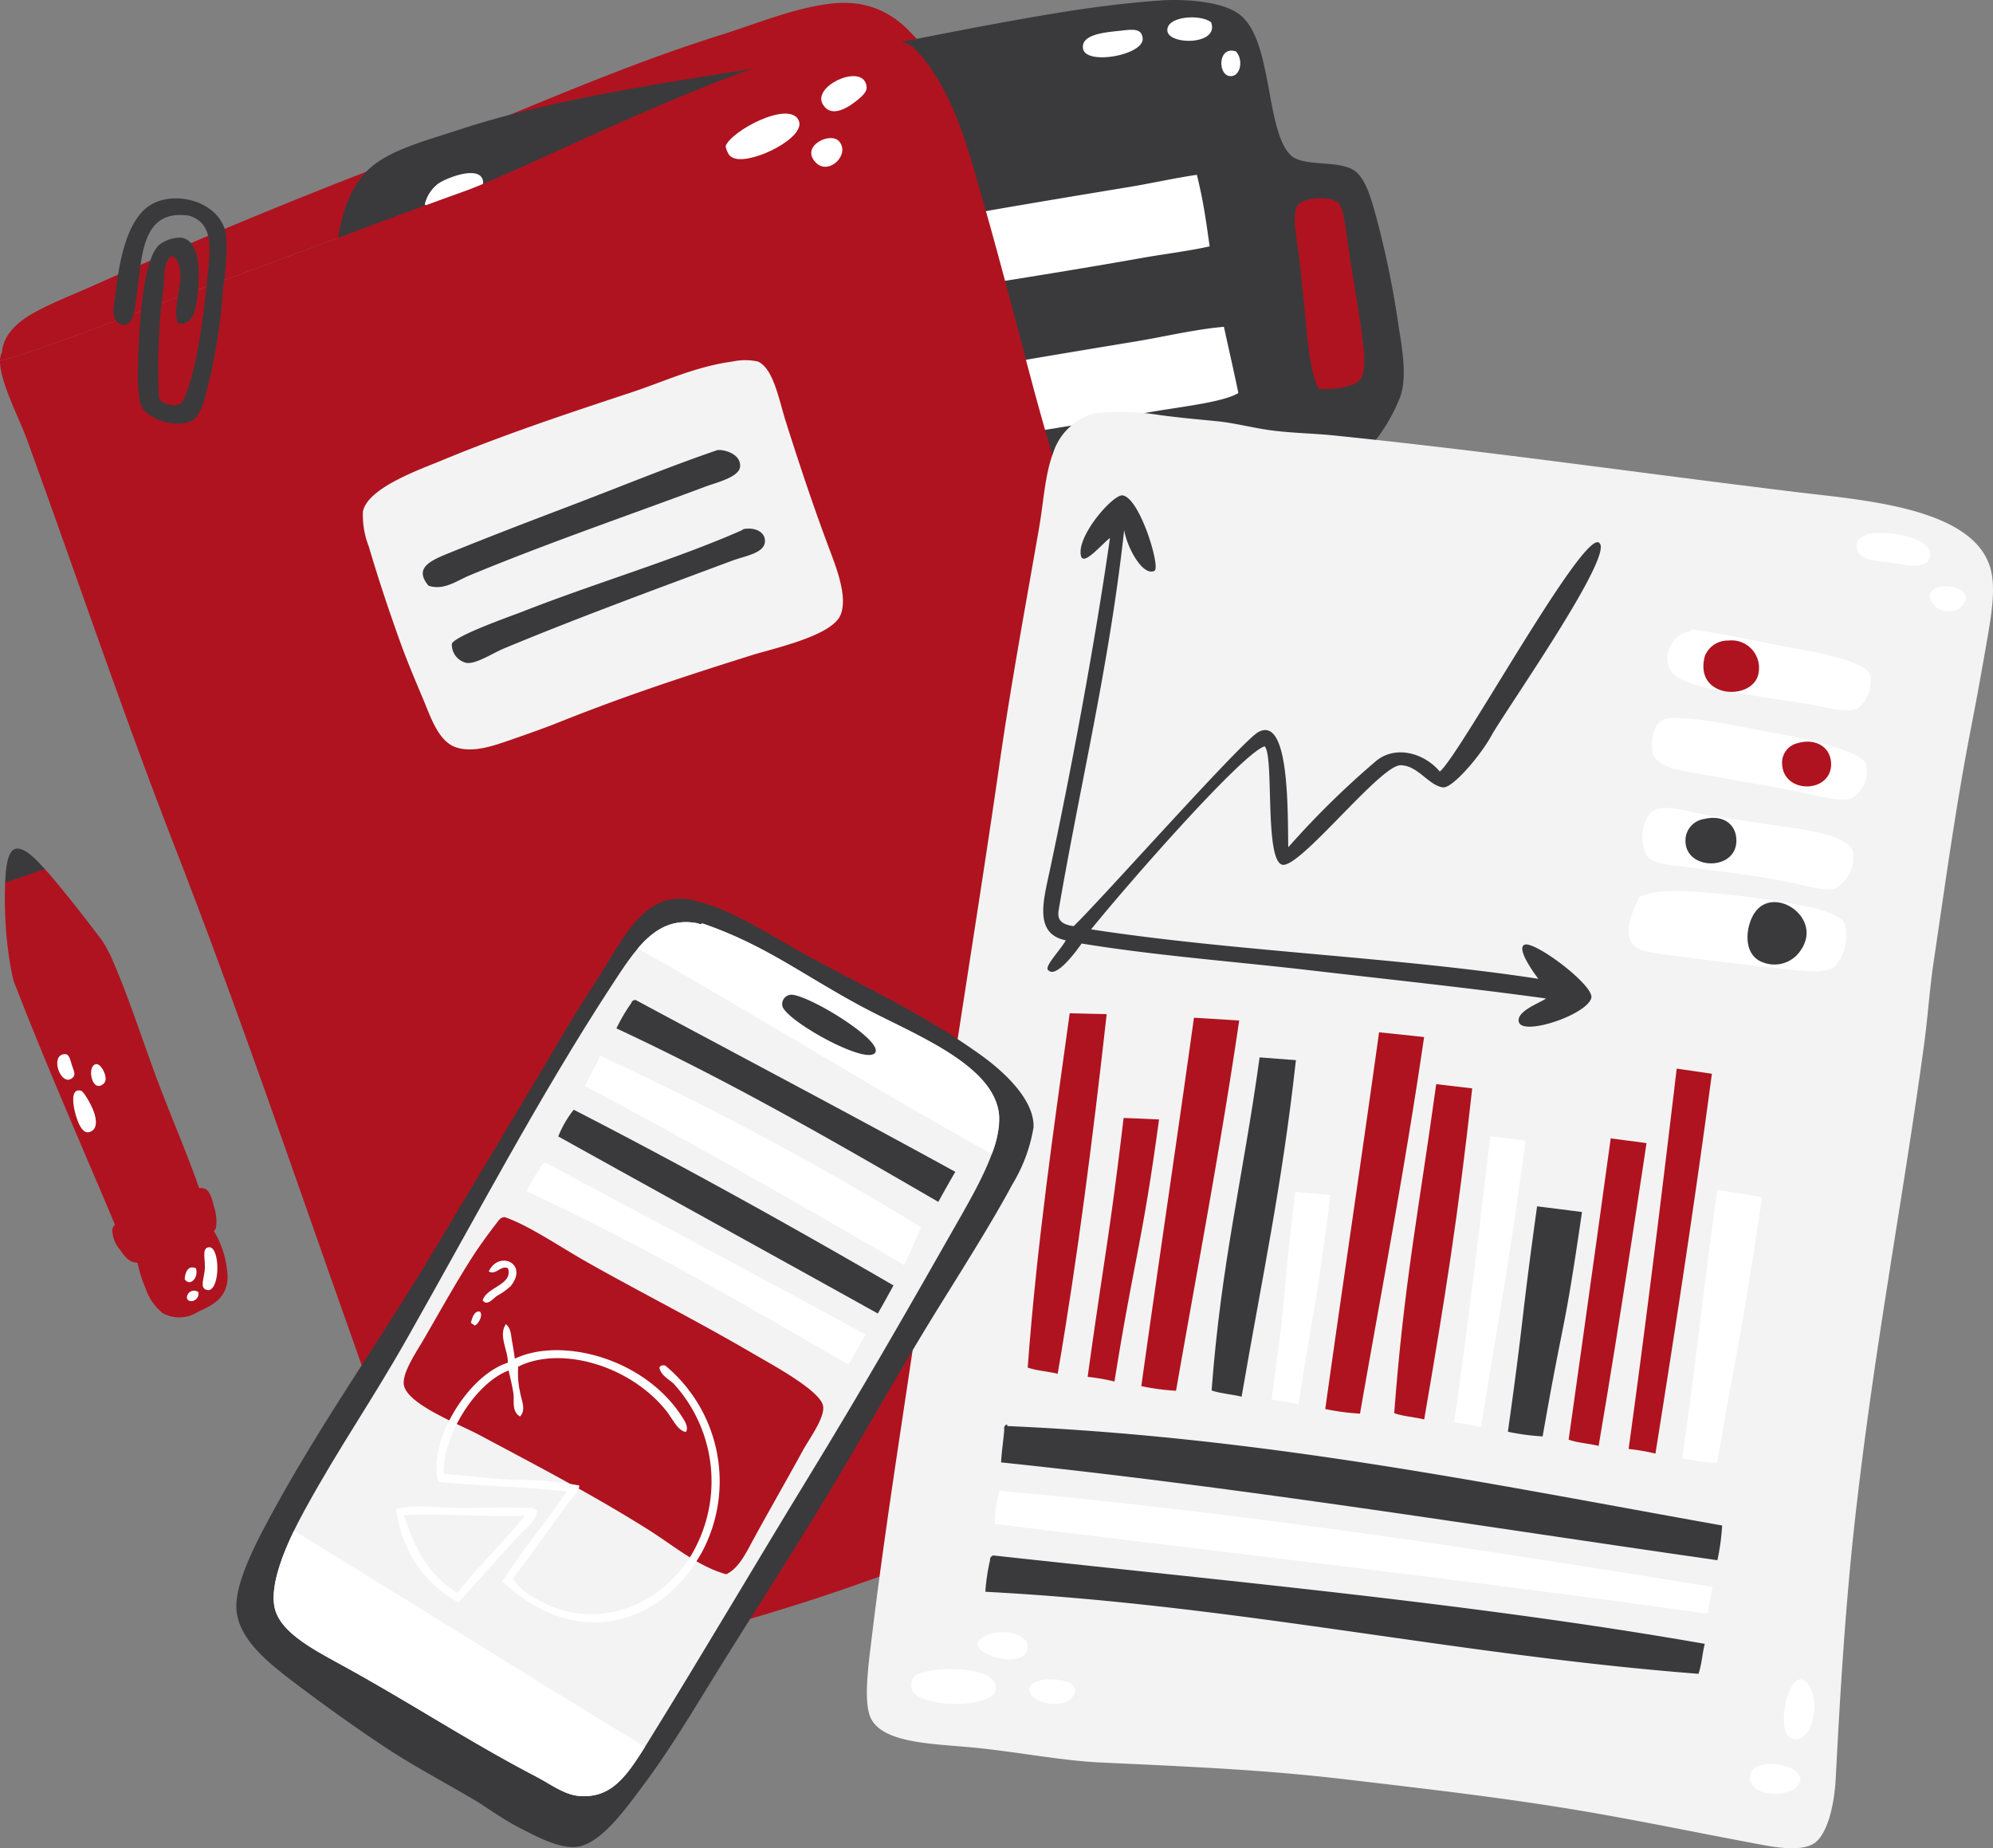 <svg xmlns="http://www.w3.org/2000/svg" width="180.364" height="167.249" viewBox="0 0 180.364 167.249">
  <rect x="0" y="0" width="180.364" height="167.249" fill="#808080" stroke="none"/>
  <g id="Groupe_469" data-name="Groupe 469" transform="translate(-583 -1200.522)">
    <path id="Tracé_83" data-name="Tracé 83" d="M13.64,288.338c2.432-.758,5.025-1.957,7.53-2.871-1.254-4.326-3.132-8.424-4.73-12.7-1.353-3.624-2.609-7.577-4.13-11.013a11.37,11.37,0,0,0-.814-1.5c-.007-.011-.016-.019-.023-.029l-5.016.254L3.45,263.832C6.648,272.147,10.314,280.312,13.64,288.338Z" transform="translate(580.766 1025.412)" fill="#af131f"/>
    <path id="Tracé_84" data-name="Tracé 84" d="M35.09,337.02a35.553,35.553,0,0,0,6.9-2.587,8.736,8.736,0,0,1,1.334,4.19c.024,2.006-1.317,2.649-2.674,3.264a3.107,3.107,0,0,1-3.16.146,4.737,4.737,0,0,1-1.56-2.2,12.68,12.68,0,0,1-.843-2.813Z" transform="translate(560.271 977.343)" fill="#af131f" fill-rule="evenodd"/>
    <path id="Tracé_85" data-name="Tracé 85" d="M31.238,330.559c-.767.046-1.152-.324-1.714-1.145a2.863,2.863,0,0,1-.72-1.865c.123-.6,1.192-1.048,1.782-1.328,1.5-.716,2.644-1.186,4.228-1.8.64-.249,1.688-.812,2.387-.544.476.183.692,1.148.807,1.6a4.219,4.219,0,0,1,.177,1.955c-.149.4-.965.827-1.494,1.084-1.18.576-2.329.932-3.527,1.389A6.36,6.36,0,0,1,31.238,330.559Z" transform="translate(564.355 984.227)" fill="#af131f" fill-rule="evenodd"/>
    <path id="Tracé_86" data-name="Tracé 86" d="M0,0H1.111V25.28H0Z" transform="translate(589.33 1286.212) rotate(-21.914)" fill="#af131f"/>
    <path id="Tracé_87" data-name="Tracé 87" d="M0,0H1.112V25.279H0Z" transform="translate(585.509 1288.001) rotate(-21.914)" fill="#af131f"/>
    <path id="Tracé_88" data-name="Tracé 88" d="M1.426,248.113a30.871,30.871,0,0,0,.579,3.595.073.073,0,0,0,.007.017l8.023-3.611c-.118-.161-3.418-4.534-5.179-6.465a8.41,8.41,0,0,0-2.443-.054c-.616.108-1.139,1.069-1.149,1.287a37.8,37.8,0,0,0,.162,5.232Z" transform="translate(582.203 1037.52)" fill="#af131f"/>
    <path id="Tracé_89" data-name="Tracé 89" d="M1.327,239.7l3.591-1.237c-.052-.054-.1-.109-.151-.162-.517-.554-1.633-1.823-2.474-1.674-.616.109-.855,1.247-.93,2.4q-.022.336-.037.672Z" transform="translate(582.141 1040.7)" fill="#3a3a3c"/>
    <path id="Tracé_90" data-name="Tracé 90" d="M27.5,310.953c.1.8-.932,1.06-1.048.516A.644.644,0,0,1,27.5,310.953Zm.953-.192c-.951-.036-.448-.967-.382-1.9.062-.9-.3-1.909.361-1.979C29.422,306.771,29.5,310.5,28.456,310.761Zm-2.2-.981c.03-.669.343-1.313,1.017-.988C27.534,309.584,26.755,310.5,26.259,309.78Zm-8.353-13.464c-.673.49-1.11-.211-1.423-1.134-.265-.781-.7-2.736.38-2.47.231.057.725.921.949,1.387C18.255,295.013,18.4,295.96,17.906,296.316Zm.925-4.167c-.963.7-1.425-1.564-.663-1.824.45-.153.96.817.934,1.34A.627.627,0,0,1,18.831,292.149Zm-2.763-.573c-1,.81-2.054-2.054-.7-2.172.449-.041.51.48.69,1.021.19.565.366.865.011,1.152Z" transform="translate(573.463 1006.511)" fill="#fff" fill-rule="evenodd"/>
    <path id="Tracé_91" data-name="Tracé 91" d="M3.991,50.476c5.622-1.97,10.9-4.088,16.341-6.062,7.152-2.6,14.372-5.4,21.742-8.038C49.143,33.844,82.4,22.922,82.971,22.6l-.887-.911s0,0,0-.005c-.187-.18-.384-.352-.585-.517l-.038-.033q-.311-.252-.644-.476l-.033-.02q-.308-.2-.633-.377l-.109-.057a7.338,7.338,0,0,0-.722-.33l-.062-.022a7.723,7.723,0,0,0-.873-.273,7.6,7.6,0,0,0-.81-.162l-.068-.005a8.389,8.389,0,0,0-1.03-.068,8.842,8.842,0,0,0-.926.033c-3.423.313-6.97,1.817-10.41,2.9-10.254,3.225-19.5,7.607-28.991,11.2-9.774,3.7-19.175,7.662-28.334,11.729-1.423.632-3.139,1.3-4.612,2.109C1.838,48.057.327,49.181.168,51a1.156,1.156,0,0,0-.123.326c0,.007,0,.016,0,.022A2.182,2.182,0,0,0,0,51.734v0c.427-.082.847-.23,1.223-.336C2.156,51.131,3.127,50.778,3.991,50.476Z" transform="translate(583 1181.438)" fill="#af131f"/>
    <path id="Tracé_92" data-name="Tracé 92" d="M160.876,18.651c1.738-.12,5.493,0,7.117,1.318,1.565,1.269,2.07,4.031,2.5,6.193.4,2.021.874,5.842,2.372,6.721,1.265.743,3.819.287,5.271,1.054,1.22.645,1.723,2.77,2.108,4.085A84.691,84.691,0,0,1,182.356,48.3c.361,2.171.717,4.5.132,6.194a15.683,15.683,0,0,1-1.844,3.426c-.812,1.176-1.9,2.039-2.108,3.03a21.381,21.381,0,0,0,.132,5.667c.477,4.592,1.6,10.862,2.372,14.891,1.244,6.51,2.988,13.39,4.48,18.581,2.454,8.535,4.936,18.034,7.511,27.016.76,2.648,2.443,6.463,1.582,9.619-.77,2.821-4.558,4.439-7.511,5.8a93.794,93.794,0,0,1-9.489,3.69c-6.482,2.177-13.471,4.373-20.161,6.194-4.093,1.113-7.532,1.818-10.674,2.635-6.812,1.77-13.622,3.553-21.086,5.271-5.41,1.247-11.031,1.312-13.705-2.635-1.133-1.674-1.877-4.19-2.766-6.588-.854-2.3-1.82-4.644-2.505-6.853-1.527-4.926-2.611-10.055-3.689-14.891-3.385-15.2-7.405-30.111-10.674-45.333-2.089-9.723-3.9-21.141-5.535-31.627-1.06-6.8-1.563-15.464,2.767-18.845,1.9-1.481,4.959-2.277,7.643-3.162,8.014-2.642,17.55-4.107,26.619-5.535,9.859-1.553,17.809-3.443,27.279-5.007,3.2-.527,6.384-.952,9.752-1.185Z" transform="translate(527.241 1181.907)" fill="#3a3a3c" fill-rule="evenodd"/>
    <path id="Tracé_93" data-name="Tracé 93" d="M171.086,38.208c-.068-.294-.139-.591-.212-.886-2.03.3-4.088.764-6.1,1.1-9.182,1.513-17.39,2.891-26.592,4.7-5.6,1.1-11.231,2.394-17.273,3.557-2.49.479-4.957.962-8.637,1.777-2.2.488-7.778,1.223-8.358,2.164s-.229,3.769.692,4.326c.81.491,2.393.027,4.209-.291,4.615-.811,9.25-1.564,13.1-2.342,14.713-2.979,29.576-4.9,44.027-7.472,1.884-.337,4.288-.63,6.087-1.044-.26-1.871-.517-3.744-.947-5.584Zm2.237,12.87c-2.634.229-5.37.894-8.012,1.33-9.184,1.513-17.392,2.893-26.592,4.7-5.6,1.1-11.229,2.393-17.273,3.556-2.491.478-4.959.962-8.637,1.778-2.195.487-7.778,1.222-8.358,2.164s-.229,3.768.69,4.326c.812.49,2.394.028,4.209-.291,4.617-.811,9.251-1.564,13.1-2.343,14.712-2.978,29.576-4.9,44.027-7.472,2.8-.5,6.751-.9,8.153-1.755-.411-2-.874-3.993-1.308-5.992Zm2.518,12.965c-1.5.272-3.015.589-4.5.832-9.184,1.513-17.392,2.893-26.593,4.7-5.6,1.1-11.229,2.394-17.273,3.556-2.49.48-4.957.963-8.635,1.778-2.2.486-7.778,1.222-8.359,2.163s-.227,3.768.692,4.326c.812.491,2.393.028,4.209-.291,4.615-.81,9.251-1.562,13.1-2.342,14.713-2.978,29.576-4.9,44.027-7.471,1.282-.23,2.805-.438,4.215-.678q-.4-3.292-.885-6.572Zm1.7,13.789c-1.891.3-3.8.726-5.668,1.033-9.182,1.513-17.391,2.891-26.592,4.7-5.6,1.1-11.231,2.393-17.273,3.556-2.49.48-4.957.963-8.637,1.778-2.2.486-7.778,1.222-8.358,2.163s-.229,3.769.692,4.326c.81.493,2.393.028,4.209-.291,4.615-.81,9.25-1.563,13.1-2.342,14.713-2.979,29.576-4.9,44.027-7.472,1.593-.284,3.555-.538,5.212-.859q-.362-3.294-.711-6.591Zm3.359,12.84c-.069-.294-.141-.591-.213-.886-2.03.3-4.09.764-6.1,1.095-9.182,1.513-17.392,2.893-26.592,4.7-5.6,1.1-11.229,2.394-17.273,3.557-2.49.478-4.957.962-8.637,1.778-2.195.487-7.778,1.222-8.358,2.163s-.229,3.769.692,4.326c.81.491,2.393.028,4.208-.291,4.615-.81,9.251-1.563,13.1-2.342,14.713-2.978,29.576-4.9,44.025-7.472,1.886-.336,4.289-.629,6.088-1.044-.258-1.871-.516-3.743-.945-5.583Zm2.235,12.87c-2.636.229-5.37.894-8.012,1.33-9.182,1.513-17.392,2.893-26.592,4.7-5.6,1.1-11.231,2.393-17.273,3.556-2.492.479-4.959.963-8.637,1.778-2.195.486-7.778,1.223-8.358,2.164s-.231,3.768.69,4.326c.812.491,2.393.028,4.209-.292,4.615-.81,9.25-1.563,13.1-2.342,14.713-2.979,29.576-4.9,44.027-7.471,2.805-.5,6.753-.9,8.155-1.756-.411-2-.876-3.994-1.308-5.992Zm2.518,12.965c-1.506.272-3.015.588-4.5.832-9.184,1.513-17.392,2.891-26.593,4.7-5.6,1.1-11.229,2.393-17.273,3.556-2.49.48-4.957.963-8.635,1.778-2.2.487-7.78,1.223-8.359,2.164s-.229,3.768.692,4.326c.812.49,2.393.027,4.209-.291,4.615-.81,9.25-1.563,13.1-2.342,14.713-2.979,29.576-4.9,44.027-7.471,1.282-.229,2.805-.438,4.216-.678q-.4-3.292-.887-6.572Zm1.7,13.789c-1.891.3-3.8.726-5.668,1.033-9.184,1.513-17.392,2.891-26.592,4.7-5.6,1.1-11.229,2.393-17.273,3.556-2.49.479-4.957.962-8.637,1.778-2.2.488-7.778,1.222-8.358,2.164s-.229,3.768.692,4.326c.81.491,2.393.027,4.208-.292,4.615-.811,9.251-1.564,13.1-2.342,14.713-2.979,29.576-4.9,44.026-7.472,1.595-.285,3.557-.538,5.214-.86q-.361-3.294-.712-6.59ZM101,39.99a3.339,3.339,0,0,1,1.185-1.845c.77-.555,3.827-1.741,4.086-.263C106.506,39.252,102.073,41.25,101,39.99Zm-1.844,2.373c-.142,1.173-.776,2.9-1.714,2.9C95.214,45.249,97.876,40.464,99.151,42.362Zm4.744.131a.578.578,0,0,0,.264.527,2.129,2.129,0,0,1-2.24,1.713,2.269,2.269,0,0,0-.4-.527C101.761,43.134,102.548,42.035,103.895,42.493Zm68.262-18.975c.774,2.084-3.812,2.085-3.954.791C168.057,22.978,171.165,22.742,172.157,23.518Zm-8.434.791c1.286-.139,2.136-.314,2.24.658.16,1.52-5.176,2.489-5.4.922C160.378,24.629,162.522,24.437,163.723,24.308ZM174.4,26.153c.712.737.442,2.312-.527,2.24C172.742,28.309,172.768,25.626,174.4,26.153Z" transform="translate(520.441 1179.018)" fill="#fff" fill-rule="evenodd"/>
    <path id="Tracé_94" data-name="Tracé 94" d="M334.782,86.78c-.944-1.907-1.036-5-1.379-8.155-.151-1.393-.25-2.661-.458-4.251-.161-1.223-.6-3.327-.114-4.135.5-.833,2.9-.955,3.675-.344.55.433.731,2.5.92,3.79.434,2.975.84,5,1.263,8.155.179,1.337.441,3.247-.115,4.019-.608.843-2.633,1-3.792.919Z" transform="translate(367.561 1148.939)" fill="#af131f" fill-rule="evenodd"/>
    <path id="Tracé_95" data-name="Tracé 95" d="M120.747,141.333c-.88-2.72-1.5-5.274-2.24-7.643-1.619-5.15-3.591-9.876-5.4-14.5-3.8-9.689-7.416-18.846-10.542-29.255-3.1-10.32-6.371-19.721-9.225-30.441C92.02,54.55,90.642,49.152,89.12,43.817c-1.449-5.081-2.5-9.145-4.964-12.671a12.272,12.272,0,0,0-1.5-1.772c-5.8-4.307-33.513,10.462-40.581,12.994-7.371,2.64-14.59,5.442-21.742,8.038C14.893,52.381,9.613,54.5,3.991,56.468c-.864.3-1.836.655-2.767.922-.377.107-.8.254-1.223.336-.038,1.826,1.789,5.338,2.408,7.043,4.634,12.738,8.745,24.957,13.442,37.03,5.769,14.825,10.749,29.536,16.077,44.542,2.518,7.088,5.186,15.189,8.17,22.139,1.523,3.546,3.255,7.024,6.853,7.643,3.276.563,8.089-.973,10.8-1.713,7.063-1.926,13.442-3.684,19.767-5.929,9.474-3.364,19.341-6.546,28.334-10.28,1.4-.58,2.877-1.369,4.48-1.975,1.546-.587,3.142-1.073,4.744-1.713,2.764-1.106,6.933-2.378,7.511-5.4C122.952,147.231,121.547,143.806,120.747,141.333Z" transform="translate(583 1175.445)" fill="#af131f"/>
    <path id="Tracé_96" data-name="Tracé 96" d="M17.16,126.549c-1.194,1.326-3.263-4.55-1.317-4.613C17.051,121.9,18.078,125.531,17.16,126.549Zm3.427.79c-.777.092-1.451-1.434-1.187-2.239C20.03,123.18,22.6,127.1,20.587,127.34Zm-1.317,4.481c-.134.081-.174.077-.265.132-1.074.64-2.167-1.546-1.581-2.9C18.2,127.258,20.617,131.013,19.27,131.821Zm1.449,3.426c.087-.016.22-.077.264,0a109.694,109.694,0,0,1,4.744,10.807c1.4,3.794,2.734,7.6,3.952,11.464,4.851,15.393,10.405,30.756,16.343,45.6q3.839,9.6,7.511,19.5a19.359,19.359,0,0,1,1.449,4.481c.078.482.572,1.191,0,1.449-1.072.483-1.517-1.288-1.844-1.976-1.282-2.691-2.321-5.578-3.559-8.434a503.446,503.446,0,0,1-21.48-58.51c-2.009-6.846-4.353-14.137-6.983-20.952-.451-1.17-1.052-2.43-.791-3.031a.585.585,0,0,1,.4-.4Z" transform="translate(573.256 1114.983)" fill="#af131f" fill-rule="evenodd"/>
    <path id="Tracé_97" data-name="Tracé 97" d="M34.994,80.912c-.674-1.656.992-4.514-.284-5.963a.325.325,0,0,0-.488,0c-.556.669-.454,1.746-.545,2.666a55.384,55.384,0,0,0-.42,9.881.648.648,0,0,0,.265.479,2.135,2.135,0,0,0,1.154.332.85.85,0,0,0,.814-.493c1.164-2.585,1.76-7.142,2.139-10.857.276-2.71.67-5.027-1.581-5.8-4.613-.726-4.286,4.137-4.878,7.775-.135.835-.21,2.095-1.185,2.107-1.261-.362-.751-1.921-.659-2.767.33-3,1.012-6.477,2.9-7.906,2.214-1.676,6.609-.585,7.116,2.5a21.435,21.435,0,0,1-.262,4.744,52.051,52.051,0,0,1-1.319,8.7c-.305,1.194-.652,3.009-1.582,3.426-1.572.708-3.994-.291-4.48-1.317-.467-.987-.349-3.812-.264-5.536.13-2.6.441-7.8,1.846-9.094a3.229,3.229,0,0,1,1.976-.658c1.445.206,1.7,2.237,1.581,4.216-.108,1.743-.25,3.777-1.844,3.557Z" transform="translate(564.12 1148.892)" fill="#3a3a3c" fill-rule="evenodd"/>
    <path id="Tracé_98" data-name="Tracé 98" d="M126.647,111.23a5.52,5.52,0,0,1,2.24,0c1.414.575,1.936,3.462,2.5,5.271,1.2,3.8,2.514,7.76,3.954,11.6.654,1.741,1.728,4.422,1.055,6.062-.788,1.921-6.083,3.032-8.17,3.69-6.369,2.007-11.434,3.677-17.4,6.062-1.221.488-2.722,1.017-4.348,1.581-1.515.525-3.33,1.166-4.875.658-1.619-.529-2.32-2.8-3.031-4.48-.878-2.07-1.546-3.692-2.108-5.272-.963-2.7-1.832-5.272-2.767-8.433a7.769,7.769,0,0,1-.527-3.163c.432-2.152,5.217-3.823,7.116-4.612,5.663-2.353,11.432-4.265,17.264-6.194,2.906-.962,5.725-2.314,9.091-2.766Z" transform="translate(522.675 1122.001)" fill="#f3f3f3" fill-rule="evenodd"/>
    <path id="Tracé_99" data-name="Tracé 99" d="M109.129,146.494c-1.456-1.732.4-2.365,2.372-3.163,3.56-1.438,6.607-2.605,10.146-3.952,5.415-2.062,9.069-3.589,13.573-5.14.356-.122,2.16.191,2.108,1.45-.04.978-2.152,1.467-3.161,1.845-7.049,2.634-14.382,5.145-21.348,8.038C111.706,146.034,110.517,146.955,109.129,146.494Zm28.6-5.139c.913-.138,1.815.23,1.846,1.053.042,1.143-1.751,1.366-3.033,1.845-7.117,2.661-13.764,5.085-20.557,7.907-1.091.453-2.546,1.444-3.427,1.319a1.7,1.7,0,0,1-1.319-1.713c.172-.713,5.543-2.591,6.326-2.9,6.621-2.605,13.834-4.709,19.9-7.381.086-.037.105-.108.263-.13Z" transform="translate(512.652 1107.031)" fill="#3a3a3c" fill-rule="evenodd"/>
    <path id="Tracé_100" data-name="Tracé 100" d="M186.391,44.531c.467-1.4,5.781-4.21,6.623-2.343.685,1.523-4.062,3.892-5.747,3.447C186.83,45.521,186.6,45.314,186.391,44.531Zm8.12,1.419c-1.334-1.471,1.378-2.768,2.158-1.875C197.719,45.278,195.686,47.25,194.511,45.95Zm.685-5.212c-.966-1.616,3.179-3.559,3.864-1.973.29.668-.082,1.046-.8,1.629C197.185,41.255,195.871,41.869,195.2,40.738Z" transform="translate(462.27 1169.236)" fill="#fff" fill-rule="evenodd"/>
    <path id="Tracé_101" data-name="Tracé 101" d="M243.267,124.537a22.091,22.091,0,0,1,5.854.144c1.864.257,3.656.407,5.282.571,1.706.173,3.437.655,5.141.857,1.869.222,3.682.249,5.426.428,14.521,1.488,27.242,3.351,41.98,5.14,5.988.727,15.837,1.4,17.418,6.855.55,1.893.052,4.54-.428,7.282-.472,2.7-.812,4.563-1.284,7-1.456,7.484-2.341,14.13-3.427,21.417-.364,2.45-.517,4.93-.857,7.425-1.957,14.35-4.555,27.639-6.283,43.264-.819,7.408-1.3,15.113-1.713,23.131-.126,2.466-.782,5.327-2.141,6-1.4.688-3.824.158-5.427-.143-5.072-.953-10.24-2.024-15.135-2.856-7.27-1.236-14.078-2-21.274-2.856-7.452-.884-13.435-1.147-22.561-1.571-3.35-.155-6.963-.857-10.851-1.285-3.795-.416-8.545-.321-9.853-2.571-.815-1.4-.3-4.92,0-7.424,1.479-12.258,3.51-23.972,5.141-36.124,1.879-14,4.435-29.078,6.425-42.978,1-6.964,2.32-14.119,3.569-21.274.418-2.387.543-4.934,1.286-6.853a5.409,5.409,0,0,1,3.714-3.571Z" transform="translate(438.755 1113.391)" fill="#f3f3f3" fill-rule="evenodd"/>
    <path id="Tracé_102" data-name="Tracé 102" d="M477.838,155.683c1.187-.508,6.154.09,5.771,1.967-.253,1.247-2.282.764-3.463.562-.9-.155-3.034-.062-3.175-1.406C476.9,156.081,477.513,155.822,477.838,155.683Zm8.656,6.461c-.925,1.027-3.012.221-2.885-.984C483.77,159.654,488.1,160.359,486.494,162.144Z" transform="translate(274.057 1093.236)" fill="#fff" fill-rule="evenodd"/>
    <path id="Tracé_103" data-name="Tracé 103" d="M257.754,384.709c23.531,1.03,43.836,5.282,64.683,9a20.619,20.619,0,0,1-.43,3.141c-21.482-3.075-42.589-6.528-64.824-8.852.045-1.05.217-1.973.286-3C257.365,384.761,257.754,384.373,257.754,384.709Z" transform="translate(416.416 944.863)" fill="#3a3a3c" fill-rule="evenodd"/>
    <path id="Tracé_104" data-name="Tracé 104" d="M255.991,401.566c22.374,2.043,43.541,5.292,64.539,8.71a18.365,18.365,0,0,0-.428,2.427c-21.222-3.005-42.995-5.458-64.539-8.138A10.334,10.334,0,0,1,255.991,401.566Z" transform="translate(417.465 933.859)" fill="#fff" fill-rule="evenodd"/>
    <path id="Tracé_105" data-name="Tracé 105" d="M253.848,418.186c21.645,2.376,43.763,4.385,64.395,8-.222.872-.281,1.908-.571,2.713-22.254-1.732-41.742-6.234-64.537-7.424a17.653,17.653,0,0,1,.427-2.857.392.392,0,0,1,.286-.428Z" transform="translate(419.037 923.094)" fill="#3a3a3c" fill-rule="evenodd"/>
    <path id="Tracé_106" data-name="Tracé 106" d="M435.348,324.275c-1.594,11.528-1.558,12.774-3.168,24.287a20.25,20.25,0,0,0,3.142.417c1.983-11.357,2.375-12.4,4.07-24.038q-2.019-.35-4.044-.667Z" transform="translate(303.065 983.923)" fill="#fff" fill-rule="evenodd"/>
    <path id="Tracé_107" data-name="Tracé 107" d="M422.741,293.135c-1.372,11.549-2.781,23.063-4.352,34.417a18.672,18.672,0,0,1,2.429.419c1.811-11.351,3.562-22.76,5.108-34.373Q424.334,293.359,422.741,293.135Z" transform="translate(311.998 1004.093)" fill="#af131f" fill-rule="evenodd"/>
    <path id="Tracé_108" data-name="Tracé 108" d="M406.79,311.06c-1.546,11.275-3.807,27.263-3.807,27.263.8.288,1.841.343,2.714.562,1.916-11.161,4.334-27.4,4.334-27.4q-1.62-.219-3.241-.429Z" transform="translate(321.977 992.482)" fill="#af131f" fill-rule="evenodd"/>
    <path id="Tracé_109" data-name="Tracé 109" d="M390.021,328.5c-1.584,11.452-1.041,8.964-2.641,20.4a20.351,20.351,0,0,0,3.144.419c1.978-11.333,1.869-8.688,3.562-20.305Q392.053,328.754,390.021,328.5Z" transform="translate(332.083 981.187)" fill="#3a3a3c" fill-rule="evenodd"/>
    <path id="Tracé_110" data-name="Tracé 110" d="M377.571,310.586c-.24-.03-.479-.056-.718-.087-1.359,11.432-1.709,14.667-3.263,25.905a18.147,18.147,0,0,1,2.429.419c1.8-11.258,2.486-14.414,4.025-25.93Z" transform="translate(341.016 992.846)" fill="#fff" fill-rule="evenodd"/>
    <path id="Tracé_111" data-name="Tracé 111" d="M361.979,297.124c-1.529,11.123-2.922,18.006-3.8,29.777.8.287,1.841.343,2.714.562,1.893-11.034,3.068-18.376,4.345-29.958C364.152,297.375,363.067,297.246,361.979,297.124Z" transform="translate(350.996 1001.509)" fill="#af131f" fill-rule="evenodd"/>
    <path id="Tracé_112" data-name="Tracé 112" d="M345.329,283.794c-1.581,11.407-3.276,22.7-4.869,34.092a20.481,20.481,0,0,0,3.144.417c1.976-11.316,4.109-22.478,5.8-34.077q-2.04-.225-4.077-.432Z" transform="translate(362.475 1010.144)" fill="#af131f" fill-rule="evenodd"/>
    <path id="Tracé_113" data-name="Tracé 113" d="M328.811,324.8c-1.348,11.332-.6,7.667-2.136,18.806a18.591,18.591,0,0,1,2.429.42c1.785-11.193,1.376-7.485,2.906-18.931q-1.6-.153-3.2-.3Z" transform="translate(371.403 983.583)" fill="#fff" fill-rule="evenodd"/>
    <path id="Tracé_114" data-name="Tracé 114" d="M315.606,290.241c-1.509,10.947-3.479,18.554-4.343,30.141.807.287,1.841.343,2.715.562,1.872-10.909,3.647-19,4.914-30.452q-1.645-.132-3.286-.251Z" transform="translate(381.387 1005.968)" fill="#3a3a3c" fill-rule="evenodd"/>
    <path id="Tracé_115" data-name="Tracé 115" d="M297.966,280.065c-1.551,11.149-3.206,22.192-4.764,33.334a20.273,20.273,0,0,0,3.142.418c1.945-11.129,4.039-22.108,5.717-33.5q-2.047-.139-4.095-.253Z" transform="translate(393.085 1012.559)" fill="#af131f" fill-rule="evenodd"/>
    <path id="Tracé_116" data-name="Tracé 116" d="M282.671,305.8c-1.31,10.989-1.761,12.623-3.255,23.429a18.517,18.517,0,0,1,2.428.42c1.74-10.913,2.531-12.563,4.032-23.713q-1.6-.077-3.2-.136Z" transform="translate(402.015 995.891)" fill="#af131f" fill-rule="evenodd"/>
    <path id="Tracé_117" data-name="Tracé 117" d="M267.81,278.918c-1.454,10.5-2.976,20.936-3.8,32.06.805.287,1.841.343,2.714.561,1.811-10.547,3.2-21.483,4.433-32.545q-1.671-.048-3.342-.076Z" transform="translate(411.996 1013.302)" fill="#af131f" fill-rule="evenodd"/>
    <path id="Tracé_118" data-name="Tracé 118" d="M240.876,438.188c1.253-.6,3.694-.238,3.751.982C244.746,441.714,237.883,439.609,240.876,438.188Zm-5.195,3.23c1.383-.317,6.31-.418,6.06,1.686-.212,1.778-7.516,1.758-7.646-.28C234.026,441.749,234.812,441.616,235.681,441.417Zm12.843,2.528c-.914.912-3.743.367-3.753-.842C244.759,441.565,250.491,441.981,248.524,443.945Zm66.949-.983c.789,1.517.206,4.547-1.3,4.635C311.774,447.738,313.752,439.66,315.473,442.962Zm-1.3,8.989c-.972.936-4.116.787-4.185-.842C309.886,448.728,316.169,450.03,314.173,451.952Z" transform="translate(431.373 910.321)" fill="#fff" fill-rule="evenodd"/>
    <path id="Tracé_119" data-name="Tracé 119" d="M311.581,186.525c.937-.333,6.342,3.725,6.024,4.834-.439,1.525-6.137,3.421-6.545,2.193-.324-.972,1.836-1.727,2.453-2.156-6.819-.944-14.351-1.736-21.336-2.55-6.97-.811-13.976-1.324-20.7-2.426-.547.8-2.318,3.154-3,2.426-.47-.276,1.062-1.794,1.572-2.714-2.913-.591-2.034-3.584-1.428-6.424,1.983-9.323,4.095-20.68,5.424-29.985-.767.575-2.384,2.556-2.62,1.626-.45-1.772,2.91-5.605,3.763-5.481,1.574.229,3.449,6.52,2.892,6.82-1.012.545-2.455-1.971-2.75-3.678-1.353,12.259-3.916,22.677-5.913,34.293-.125.67-.1,1.362,1.345,1.546,2.492-2.4,15.215-16.744,16.705-17.561,2.845-1.56,2.648,7.219,2.714,10.422a78.375,78.375,0,0,1,8-7.852c1.756-1.387,4.3-.675,5.71,1,1.706-1.286,13-21.936,14.422-20.7,1.5,1-8.6,15.34-9.751,17.459-.968,1.773-3.521,4.784-4.384,4.673-1.3-.167-2.287-2.016-3.855-2-1.862.021-9.2,9.474-10.71,8.995-1.6-.508-.7-9.837-1.569-10.709-1.928.545-12.088,12.095-15.707,16.563,12.864,1.986,27.6,2.5,40.477,4.476C312.807,189.611,310.675,186.847,311.581,186.525Z" transform="translate(409.406 1099.484)" fill="#3a3a3c" fill-rule="evenodd"/>
    <path id="Tracé_120" data-name="Tracé 120" d="M430.478,180.47c.024,0,.009-.161.142-.142,2.641.357,5.438.961,8.568,1.569,1.582.308,7.133,1.144,7.566,2.571a3.223,3.223,0,0,1-1.142,3c-1.029.466-3.278-.209-4.712-.429-1.664-.256-2.988-.451-4.568-.714-2.786-.463-7.395-.816-7.855-2.712a2.49,2.49,0,0,1,2-3.142Z" transform="translate(305.517 1077.162)" fill="#fff" fill-rule="evenodd"/>
    <path id="Tracé_121" data-name="Tracé 121" d="M439.868,183.147a2.485,2.485,0,0,1,2.712,3c-.491,2.5-5.854,2.283-4.855-1.572A2.22,2.22,0,0,1,439.868,183.147Z" transform="translate(299.554 1075.342)" fill="#af131f" fill-rule="evenodd"/>
    <path id="Tracé_122" data-name="Tracé 122" d="M424.468,206.311c-.262-2.04.316-3.312,1.856-3.284,2.9.053,5.526.692,9.423,1.427a44.96,44.96,0,0,1,4.426,1c1.463.42,3.267.987,3.569,1.713a2.8,2.8,0,0,1-1.284,3.142c-1,.372-3.253-.279-4.712-.572-3.326-.667-6.172-1.11-9.423-1.714C426.744,207.731,425.145,207.572,424.468,206.311Z" transform="translate(308.1 1062.459)" fill="#fff" fill-rule="evenodd"/>
    <path id="Tracé_123" data-name="Tracé 123" d="M459.243,209.269c1.555-.454,2.889.307,3,1.713.222,2.845-4.343,2.987-4.426.143A1.808,1.808,0,0,1,459.243,209.269Z" transform="translate(286.461 1058.5)" fill="#af131f" fill-rule="evenodd"/>
    <path id="Tracé_124" data-name="Tracé 124" d="M423.15,226.3c1.15-.422,3.383.315,5,.572,1.411.225,2.976.432,4.712.713,2.42.393,7.716.808,8.139,2.571a3.3,3.3,0,0,1-1.57,3.284c-.979.337-2.788-.272-4.284-.571-3.005-.6-5.356-.855-8.71-1.285-1.7-.218-3.437-.3-4-1C421.493,229.4,421.956,226.738,423.15,226.3Z" transform="translate(309.702 1047.468)" fill="#fff" fill-rule="evenodd"/>
    <path id="Tracé_125" data-name="Tracé 125" d="M434.74,228.8c1.544-.366,2.794.368,2.858,1.856.127,3.031-5.077,2.84-4.57-.286A1.991,1.991,0,0,1,434.74,228.8Z" transform="translate(302.539 1045.827)" fill="#3a3a3c" fill-rule="evenodd"/>
    <path id="Tracé_126" data-name="Tracé 126" d="M419.3,248.117c.986-.587,2.719-.671,4.712-.571,1.9.095,5.066.428,7.711.856,2.547.415,5.788.907,6.281,2.142a4.291,4.291,0,0,1-1,3.855c-.883.612-2.944.348-4.712.142-3.2-.37-5.93-.645-9.425-1.142-1.593-.227-3.633-.3-4.14-1.142C417.881,250.848,418.986,249.149,419.3,248.117Z" transform="translate(311.98 1033.645)" fill="#fff" fill-rule="evenodd"/>
    <path id="Tracé_127" data-name="Tracé 127" d="M450.348,255.813c-1.895-.647-1.624-3.317-.713-4.569,1.747-2.406,6.119.516,4.14,3.428A2.842,2.842,0,0,1,450.348,255.813Z" transform="translate(292.214 1031.804)" fill="#3a3a3c" fill-rule="evenodd"/>
    <path id="Tracé_128" data-name="Tracé 128" d="M102.4,249.734c2.894.609,6.559,2.993,9.076,4.4,5.93,3.309,11.141,5.569,16.643,9.526,2.259,1.625,4.822,4.132,4.718,6.514a14.5,14.5,0,0,1-1.935,5.188c-1.982,3.733-5.639,9.424-7.563,12.582-3.583,5.882-6.486,11.151-10.072,17.013-3.21,5.245-6.727,10.651-10.318,16.509-1.586,2.586-3.418,5.534-5.3,8.065-1.772,2.38-4.077,5.645-6.317,5.762-1.558.081-3.5-.958-4.981-1.725-1.78-.92-2.9-1.821-4.138-2.548-3.225-1.9-5.552-3.086-8.444-5.015-2.273-1.518-4.921-3.4-7.6-5.422-2.415-1.823-5.26-4.005-5.465-6.773-.184-2.5,2-6.5,3.441-9.129,4.509-8.222,9.715-15.473,14.607-23.669,3.607-6.041,6.638-11.055,9.605-16.06,1.437-2.425,3.017-5.146,4.841-7.947,2.575-3.951,4.429-8.485,8.961-7.356.085.022.165.069.25.086Z" transform="translate(543.695 1032.374)" fill="#3a3a3c" fill-rule="evenodd"/>
    <path id="Tracé_129" data-name="Tracé 129" d="M108.9,255.68c.04.007.167-.083.291-.04,5.55,1.922,8.871,4.547,14.167,7.416,4.626,2.506,12.225,5.266,12.6,9.939.2,2.519-1.8,6.189-3.4,9-4.882,8.584-8.839,15.524-14.03,24.01-4.516,7.382-9.489,15.85-14.316,23.631-1.917,3.09-3.272,5.194-6.309,4.928-1.3-.114-2.55-1.072-3.855-1.753-6.173-3.216-11.349-6.682-17.8-10.207-2.592-1.415-5.283-2.891-5.82-4.942-.6-2.3,1.152-6.173,2.687-8.971,3.231-5.889,5.845-9.493,9.307-15.6,6.2-10.944,11.9-21.79,18.369-31.711,2.233-3.423,4.128-6.489,7.86-5.785.087.016.164.068.25.086Z" transform="translate(537.462 1028.476)" fill="#f3f3f3" fill-rule="evenodd"/>
    <path id="Tracé_130" data-name="Tracé 130" d="M70.428,317.664c.536,2.051,3.227,3.527,5.82,4.942,6.454,3.526,11.63,6.992,17.8,10.207,1.3.681,2.552,1.64,3.855,1.753,2.875.251,4.242-1.622,6.007-4.444-8.413-5.082-21.466-13.264-31.765-19.554-1.2,2.474-2.2,5.272-1.72,7.1Zm65.528-44.671c-.371-4.674-7.971-7.433-12.6-9.939-5.3-2.869-8.616-5.493-14.167-7.416-.125-.043-.252.047-.291.04-.087-.018-.163-.07-.25-.087-2.339-.441-3.956.6-5.387,2.278,10.827,6.126,21.079,12.53,32.033,18.6a8.59,8.59,0,0,0,.659-3.472Z" transform="translate(537.46 1028.477)" fill="#fff"/>
    <path id="Tracé_131" data-name="Tracé 131" d="M209.227,279.486c-1.143.8-7.8-2.927-8.285-4.263a.847.847,0,0,1,.928-1.072C203.815,274.425,210.485,278.61,209.227,279.486Z" transform="translate(452.877 1016.394)" fill="#3a3a3c" fill-rule="evenodd"/>
    <path id="Tracé_132" data-name="Tracé 132" d="M179.146,308.712c.469-.945.909-1.906,1.3-2.891a5.357,5.357,0,0,1,.241-.522,280.719,280.719,0,0,0-28.8-15.4c.114-.289-.352-.09-.342.146-.415.853-.88,1.584-1.282,2.466C160.2,297.779,169.724,303.223,179.146,308.712Z" transform="translate(485.67 1006.284)" fill="#fff" fill-rule="evenodd"/>
    <path id="Tracé_133" data-name="Tracé 133" d="M173.751,319.581c-9.352-5.424-18.926-10.756-28.936-15.9a9.421,9.421,0,0,0-1.4,2.419c9.619,5.349,19.3,10.674,28.917,16.023Q173.057,320.861,173.751,319.581Z" transform="translate(490.108 997.264)" fill="#3a3a3c" fill-rule="evenodd"/>
    <path id="Tracé_134" data-name="Tracé 134" d="M165.976,332.885c-9.546-5.244-19.3-10.377-28.92-15.547a.359.359,0,0,0-.392.268,16.261,16.261,0,0,0-1.353,2.3c10.5,4.895,19.814,10.3,29.132,15.7q.749-1.366,1.533-2.713Z" transform="translate(495.355 988.417)" fill="#fff" fill-rule="evenodd"/>
    <path id="Tracé_135" data-name="Tracé 135" d="M189.017,291.047c-9.548-5.243-19.3-10.377-28.92-15.547a.361.361,0,0,0-.392.268,16.079,16.079,0,0,0-1.353,2.3c10.5,4.894,19.814,10.3,29.132,15.7q.751-1.366,1.534-2.713Z" transform="translate(480.432 1015.517)" fill="#3a3a3c" fill-rule="evenodd"/>
    <path id="Tracé_136" data-name="Tracé 136" d="M112.856,331.279c2.19.744,4.983,2.687,7.62,4.171,5.075,2.856,9.708,5.169,14.991,8.259,1.642.958,5.95,3.276,6.2,4.656.187,1.036-1.242,2.97-1.8,3.979-1.614,2.938-2.875,5.129-4.426,7.95-.72,1.311-1.357,2.737-2.537,3.305-2.591-.712-4.817-2.649-7.329-4.211-4.9-3.049-9.48-5.443-15.073-8.425-1.851-.986-6.624-2.806-6.782-4.579-.1-1.1,1.135-2.887,1.839-4.1,1.537-2.655,2.844-5.014,4.377-7.41.774-1.207,1.768-2.522,2.415-3.349A.666.666,0,0,1,112.856,331.279Z" transform="translate(515.82 979.386)" fill="#af131f" fill-rule="evenodd"/>
    <path id="Tracé_137" data-name="Tracé 137" d="M116.3,346.058c.328-1.217,2.757-1.393,2.292-2.905-.668-.316-1.067.647-1.744.285.906-1.942,3.611-.735,2,1.306a5.926,5.926,0,0,1-1.225.882c-.458.312-.906.959-1.32.433m1.784,25.4c1.652-2.609,3.949-5.327,5.824-8.11-3.588-.419-7.785-.515-11.618-.863-1.039-3.506,2.611-9.648,6.285-10.791.017-1.137-.88-2.464-.182-3.487.476.366.463,1.05.557,1.528q.147.793.253,1.594c4.15-1.984,11.665-.1,15.114,5.224.253.394.642.981.371,1.41-.777-.135-1.178-1.176-1.82-1.969-3.321-4.1-9.555-5.851-13.358-3.945a7.966,7.966,0,0,0,.17,2.314c.1.691.588,1.606-.011,2.2-.777-.479-.5-1.444-.59-2.069-.111-.743-.281-1.41-.439-2.1-3.161,1.22-6.031,6.161-5.875,9.374,2.079.133,4.091.39,6.14.52a30.7,30.7,0,0,1,6.139.519c-.076.7-.731,1.191-1.187,1.813-1.5,2.06-3.241,4.542-4.817,6.569a4.414,4.414,0,0,0,1.669,1.61c5.157,3.355,11.333,1.312,14.377-3.553a13.09,13.09,0,0,0-1.457-15.6c-.423-.446-1.22-.773-1.338-1.523.134-.237.326-.192.51-.185a13.6,13.6,0,0,1,3.364,16.845c-3.888,7.075-11.8,8.742-18.083,2.681m-2.046-24.4c.316.3-.082,1.073-.441,1.265l-.362-.236c.1-.451.3-1.11.8-1.029" transform="translate(510.384 972.146)" fill="#fff" fill-rule="evenodd"/>
    <path id="Tracé_138" data-name="Tracé 138" d="M114.562,406c-.08.942-.954,1.553-1.577,2.209-1.789,1.883-3.7,4.109-5.542,6.094a10.937,10.937,0,0,1-5.606-8.464c1.829-.432,3.919-.072,6.014-.081,2.021-.011,4.1-.1,5.957.009a.82.82,0,0,1,.755.234m-12.059.4c.833,2.469,1.973,5.274,4.843,7.056,1.959-2.5,4.369-4.829,6.135-7-3.635.1-7.348-.183-10.978-.056" transform="translate(517.037 931.228)" fill="#fff" fill-rule="evenodd"/>
  </g>
</svg>
